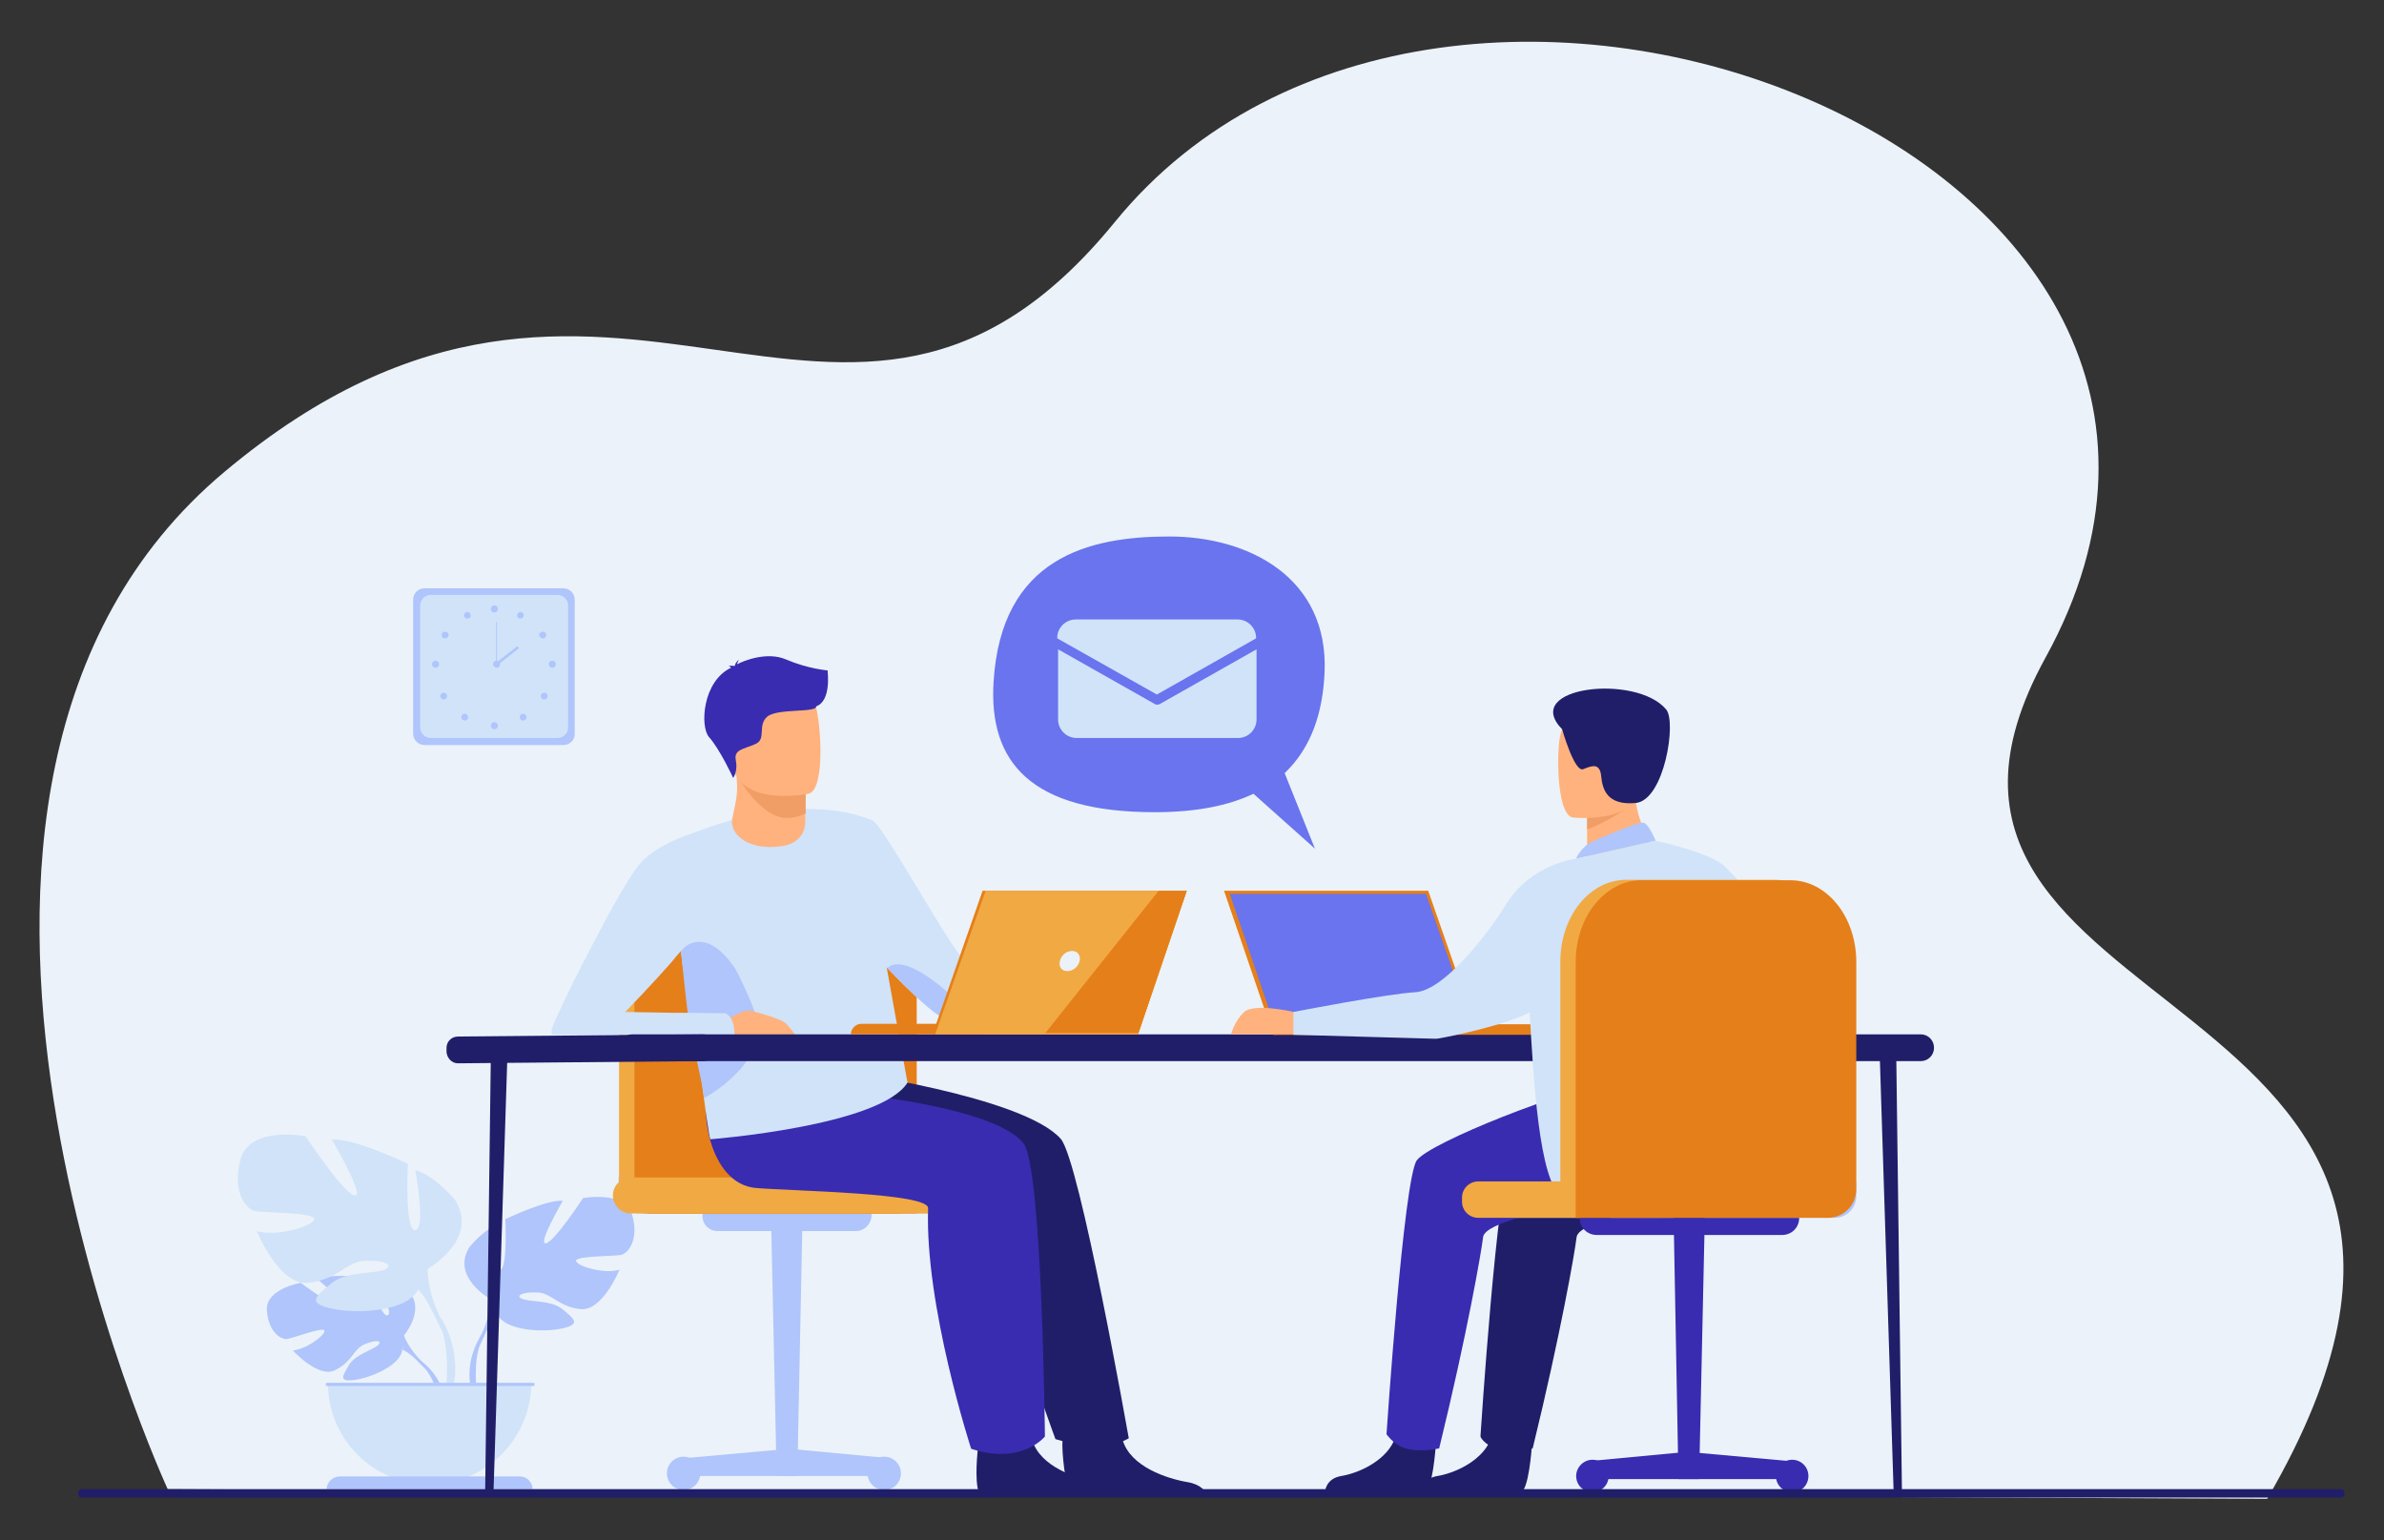 <svg xmlns="http://www.w3.org/2000/svg" xmlns:xlink="http://www.w3.org/1999/xlink" id="Layer_1" x="0px" y="0px" viewBox="0 0 543 350.8" style="enable-background:new 0 0 543 350.8;" xml:space="preserve"><rect x="0" y="0" width="543" height="350.8" fill="#333333" stroke="none"/><style type="text/css">	.st0{fill:#F7F8F9;}	.st1{fill:#0C0137;}	.st2{fill:#FF8C00;}	.st3{clip-path:url(#SVGID_2_);fill:url(#SVGID_3_);}	.st4{clip-path:url(#SVGID_5_);fill:url(#SVGID_6_);}	.st5{clip-path:url(#SVGID_8_);fill:url(#SVGID_9_);}	.st6{clip-path:url(#SVGID_11_);fill:url(#SVGID_12_);}	.st7{fill:none;stroke:#1BE6A9;stroke-width:7;stroke-miterlimit:10;}	.st8{fill:#EBF2F9;}	.st9{fill:#AFC5FB;}	.st10{fill:#FFB27D;}	.st11{fill:#4E4ACB;}	.st12{fill:#392CB0;}	.st13{fill:#201E69;}	.st14{fill:#F1A943;}	.st15{fill:#6974EE;}	.st16{fill:#F09D66;}	.st17{fill:#E57F19;}	.st18{opacity:0.4;fill:#E57F19;}	.st19{fill:#E9F3FE;}	.st20{opacity:0.3;fill:#99AEF9;}	.st21{fill:#2D3554;}	.st22{opacity:0.3;}	.st23{fill:#99AEF9;}	.st24{fill:#FF912B;}	.st25{fill:#F07605;}	.st26{fill:#FFAE73;}	.st27{fill:#1E3865;}	.st28{fill:#FF9841;}	.st29{fill:#214D9A;}	.st30{fill:#F9924F;}	.st31{fill:#FFFFFF;}	.st32{fill:#F07209;}	.st33{opacity:0.8;}	.st34{opacity:0.4;}	.st35{fill:#25468F;}	.st36{fill:#132E52;}	.st37{fill:#2A3967;}	.st38{fill:#F99352;}	.st39{opacity:0.5;}	.st40{opacity:0.95;fill:#F6FBFF;}	.st41{fill:#73B471;}	.st42{fill:#7E9BEA;}	.st43{fill:#D0E3F9;}	.st44{fill:#E8F2FA;}	.st45{fill:#6CA3EA;}	.st46{fill:#8EAFF1;}	.st47{fill:#D96400;}	.st48{fill:#BAD7FD;}	.st49{fill:#DCEAFF;}	.st50{fill:#B0D2F5;}	.st51{fill:#163054;}	.st52{fill:#153C6B;}	.st53{fill:#1C4080;}	.st54{fill:#0D2546;}	.st55{fill:#CEE2FF;}	.st56{fill:#F59A5F;}	.st57{fill:#E3884D;}	.st58{fill:#982C29;}	.st59{fill:#C3DAF6;}	.st60{fill:#97C0F8;}	.st61{fill:#B53C37;}	.st62{fill:#4B9BA9;}	.st63{fill:#153D74;}	.st64{fill:#FC7600;}	.st65{opacity:0.5;fill:#CEE2FF;}	.st66{fill:#09254C;}	.st67{fill:#FFC08F;}	.st68{fill:#A7D3FF;}	.st69{fill:#032C52;}	.st70{fill:#0B3563;}	.st71{fill:#F59D64;}</style><g>	<path class="st8" d="M38.2,339.2c0,0-73.6-159.2,12.9-231.7c88.5-74.2,141.1,18.8,202.8-56.9c75.5-92.7,274.9-15.1,212,99.2  c-47.4,86.2,120.6,71.3,50.5,191.6L38.2,339.2z"></path>	<g>		<g>			<path class="st9" d="M92,304.2c0,0,5.6-6.6,0.3-10.7c0,0-3.9-2.3-7-2.1c0,0,4.5,7.5,3,8.2c-1.4,0.7-4.4-8.7-4.4-8.7    s-8.8-0.9-11.6,0.5c0,0,7.5,6.1,5.9,6.5c-1.6,0.4-9.7-5.7-9.7-5.7s-8.2,1.4-7.7,6.4c0.4,5,3.3,6.5,4.5,6.4    c1.2-0.1,8.5-2.9,8.6-1.9c0.2,1-4.2,4.3-7.2,4.5c0,0,5.8,6.4,9.6,4.5c3.8-1.8,4.2-4.7,6.5-5.8c2.4-1.1,4.4-1.1,3.4,0    c-1,1.1-5.3,2.2-6.7,4.6c-1.4,2.4-2.6,4,1.4,3.4c4-0.6,10.4-3.5,10.7-6.8C92,304.2,92,304.2,92,304.2z"></path>			<g>				<path class="st9" d="M64.9,298.7c0,0,22.2-0.9,27.1,5.5c0,0,1.1,3.2,4.4,6.2l0.5,1.4c0,0-3.8-4.1-5.2-4.3     C91.7,307.5,93.9,299.6,64.9,298.7z"></path>				<path class="st9" d="M96.4,310.4c0,0,4.8,3.5,5.1,9.8l-0.9,0.1c0,0-1.5-6.5-4.3-9.1C93.6,308.7,96.4,310.4,96.4,310.4z"></path>			</g>		</g>		<g>			<path class="st9" d="M111.7,295.9c0,0-9-5-4.8-11.8c0,0,3.3-4.2,6.9-5.3c0,0-1.9,10.1,0,10.4c1.9,0.2,1.3-11.5,1.3-11.5    s9.4-4.5,13.1-4.2c0,0-5.8,9.9-3.9,9.7c1.9-0.2,8.5-10.3,8.5-10.3s9.7-1.8,11.2,3.9c1.6,5.7-1,8.6-2.4,9    c-1.4,0.4-10.6,0.2-10.4,1.4c0.2,1.2,6.4,3.1,9.9,2c0,0-3.8,9.4-8.8,9c-5-0.5-6.6-3.6-9.7-3.8c-3.1-0.2-5.4,0.6-3.8,1.4    c1.6,0.8,6.8,0.3,9.3,2.4c2.5,2.1,4.5,3.4-0.1,4.4c-4.7,1-13,0.4-14.7-3.2C111.7,295.9,111.7,295.9,111.7,295.9z"></path>			<g>				<path class="st9" d="M139.6,278.7c0,0-25.1,8.1-27.9,17.2c0,0,0.1,4.1-2.4,8.7v1.8c0,0,2.6-6.1,4.1-6.9     C113.4,299.5,107.8,291.6,139.6,278.7z"></path>				<path class="st9" d="M109.3,304.6c0,0-3.9,5.9-1.7,13l1-0.3c0,0-1-7.9,1.1-11.8C111.7,301.6,109.3,304.6,109.3,304.6z"></path>			</g>		</g>		<g>			<path class="st43" d="M97.4,289c0,0,11.8-6.6,6.3-15.6c0,0-4.4-5.5-9.1-6.9c0,0,2.5,13.4,0,13.7c-2.5,0.3-1.7-15.1-1.7-15.1    s-12.4-6-17.3-5.5c0,0,7.7,13.1,5.2,12.7c-2.5-0.3-11.2-13.5-11.2-13.5s-12.7-2.4-14.8,5.2c-2,7.6,1.3,11.3,3.1,11.8    c1.9,0.5,14,0.3,13.7,1.9c-0.3,1.6-8.5,4.1-13.1,2.7c0,0,5,12.4,11.6,11.8c6.6-0.6,8.7-4.7,12.7-5c4.1-0.3,7.1,0.8,5,1.9    c-2,1.1-9,0.4-12.3,3.2c-3.3,2.8-6,4.5,0.2,5.8c6.1,1.3,17.1,0.5,19.4-4.2C97.4,289,97.4,289,97.4,289z"></path>			<g>				<path class="st43" d="M60.6,266.3c0,0,33,10.7,36.8,22.7c0,0-0.2,5.3,3.1,11.5v2.4c0,0-3.5-8-5.3-9.1     C95.2,293.7,102.6,283.3,60.6,266.3z"></path>				<path class="st43" d="M100.6,300.5c0,0,5.1,7.7,2.2,17.2l-1.3-0.4c0,0,1.3-10.4-1.4-15.6C97.4,296.5,100.6,300.5,100.6,300.5z"></path>			</g>		</g>		<path class="st43" d="M97.8,338.1c-12.8,0-23.1-10.3-23.1-23.1H121C121,327.7,110.6,338.1,97.8,338.1z"></path>		<path class="st9" d="M74.4,339.2h46.9l0,0c0-1.6-1.3-2.9-2.9-2.9H77.3C75.7,336.4,74.4,337.7,74.4,339.2L74.4,339.2z"></path>					<rect x="74.2" y="314.9" transform="matrix(-1 -4.490553e-11 4.490553e-11 -1 195.928 630.591)" class="st9" width="47.5" height="0.7"></rect>	</g>	<g>		<g>			<path class="st9" d="M218.8,276.4h-72.9c-2.8,0-5-2.2-5-5v-3.3h77.9V276.4z"></path>			<g>				<polygon class="st9" points="181.6,336.2 176.9,336.2 175.6,276.4 182.8,276.4     "></polygon>				<polygon class="st9" points="202.1,336.2 156.4,336.2 156.4,332.1 179.7,330 202.1,332.1     "></polygon>				<path class="st9" d="M151.9,335.6c0-2.1,1.7-3.8,3.8-3.8c2.1,0,3.8,1.7,3.8,3.8c0,2.1-1.7,3.8-3.8,3.8     C153.6,339.4,151.9,337.7,151.9,335.6z"></path>				<path class="st9" d="M197.6,335.6c0-2.1,1.7-3.8,3.8-3.8c2.1,0,3.8,1.7,3.8,3.8c0,2.1-1.7,3.8-3.8,3.8     C199.3,339.4,197.6,337.7,197.6,335.6z"></path>				<path class="st9" d="M195,280.4h-31.6c-1.9,0-3.4-1.5-3.4-3.4v-0.5h38.5v0.5C198.4,278.8,196.9,280.4,195,280.4z"></path>			</g>			<path class="st14" d="M147.5,276.4c-3.6,0-6.5-2.9-6.5-6.5v-52.1c0-10.3,6.7-18.7,15.1-18.7h34.1c8.3,0,15.1,8.4,15.1,18.7v58.7    H147.5z"></path>			<path class="st17" d="M148.1,276.4c-2,0-3.6-1.6-3.6-3.6v-55.1c0-10.3,6.7-18.7,15.1-18.7h34.1c8.3,0,15.1,8.4,15.1,18.7v14.2    v44.5H148.1z"></path>			<path class="st14" d="M227.1,276.4h-83.4c-2.3,0-4.1-1.9-4.1-4.1l0,0c0-2.3,1.9-4.1,4.1-4.1h83.4c2.3,0,4.1,1.9,4.1,4.1l0,0    C231.2,274.6,229.4,276.4,227.1,276.4z"></path>		</g>	</g>	<g>		<path class="st9" d="M128.3,169.7H96.7c-1.5,0-2.6-1.2-2.6-2.6v-30.5c0-1.5,1.2-2.6,2.6-2.6h31.6c1.5,0,2.6,1.2,2.6,2.6v30.5   C131,168.5,129.8,169.7,128.3,169.7z"></path>		<path class="st43" d="M126.9,168.1H98.1c-1.3,0-2.4-1.1-2.4-2.4v-27.8c0-1.3,1.1-2.4,2.4-2.4h28.9c1.3,0,2.4,1.1,2.4,2.4v27.8   C129.4,167.1,128.3,168.1,126.9,168.1z"></path>		<g>			<g>				<path class="st9" d="M111.8,138.7c0-0.4,0.3-0.8,0.8-0.8c0.4,0,0.8,0.3,0.8,0.8c0,0.4-0.3,0.8-0.8,0.8     C112.1,139.5,111.8,139.2,111.8,138.7z"></path>				<path class="st9" d="M117.9,139.8c0.2-0.4,0.7-0.5,1-0.3c0.4,0.2,0.5,0.7,0.3,1c-0.2,0.4-0.7,0.5-1,0.3     C117.8,140.7,117.7,140.2,117.9,139.8z"></path>				<path class="st9" d="M123.2,144c0.4-0.2,0.8-0.1,1.1,0.2c0.2,0.4,0.1,0.8-0.2,1.1c-0.4,0.2-0.8,0.1-1.1-0.2     C122.7,144.7,122.8,144.2,123.2,144z"></path>				<path class="st9" d="M125.8,150.5c0.4,0,0.8,0.3,0.8,0.8c0,0.4-0.3,0.8-0.8,0.8c-0.4,0-0.8-0.3-0.8-0.8     C125,150.8,125.4,150.5,125.8,150.5z"></path>				<path class="st9" d="M124.5,158c0.3,0.3,0.3,0.8,0,1.1c-0.3,0.3-0.8,0.3-1.1,0c-0.3-0.3-0.3-0.8,0-1.1     C123.7,157.7,124.2,157.7,124.5,158z"></path>				<path class="st9" d="M119.7,162.8c0.3,0.3,0.3,0.8,0,1.1c-0.3,0.3-0.8,0.3-1.1,0c-0.3-0.3-0.3-0.8,0-1.1     C118.9,162.5,119.4,162.5,119.7,162.8z"></path>				<path class="st9" d="M111.8,165.3c0-0.4,0.3-0.8,0.8-0.8c0.4,0,0.8,0.3,0.8,0.8c0,0.4-0.3,0.8-0.8,0.8     C112.1,166.1,111.8,165.7,111.8,165.3z"></path>			</g>			<g>				<path class="st9" d="M107.1,139.8c-0.2-0.4-0.7-0.5-1-0.3c-0.4,0.2-0.5,0.7-0.3,1c0.2,0.4,0.7,0.5,1,0.3     C107.2,140.7,107.3,140.2,107.1,139.8z"></path>				<path class="st9" d="M101.8,144c-0.4-0.2-0.8-0.1-1.1,0.2c-0.2,0.4-0.1,0.8,0.2,1.1c0.4,0.2,0.8,0.1,1.1-0.2     C102.3,144.7,102.2,144.2,101.8,144z"></path>				<path class="st9" d="M99.2,150.5c-0.4,0-0.8,0.3-0.8,0.8c0,0.4,0.3,0.8,0.8,0.8c0.4,0,0.8-0.3,0.8-0.8     C100,150.8,99.6,150.5,99.2,150.5z"></path>				<path class="st9" d="M100.5,158c-0.3,0.3-0.3,0.8,0,1.1c0.3,0.3,0.8,0.3,1.1,0c0.3-0.3,0.3-0.8,0-1.1     C101.3,157.7,100.8,157.7,100.5,158z"></path>				<path class="st9" d="M105.3,162.8c-0.3,0.3-0.3,0.8,0,1.1c0.3,0.3,0.8,0.3,1.1,0s0.3-0.8,0-1.1     C106.1,162.5,105.6,162.5,105.3,162.8z"></path>			</g>		</g>		<g>			<path class="st9" d="M112.3,151.3c0-0.4,0.3-0.8,0.8-0.8c0.4,0,0.8,0.3,0.8,0.8c0,0.4-0.3,0.8-0.8,0.8    C112.7,152,112.3,151.7,112.3,151.3z"></path>			<g>				<rect x="113" y="141.7" class="st9" width="0.2" height="9.5"></rect>			</g>			<g>									<rect x="112.3" y="149" transform="matrix(0.787 -0.617 0.617 0.787 -67.513 103.159)" class="st9" width="6.4" height="0.6"></rect>			</g>		</g>	</g>	<g>		<path class="st13" d="M275.1,340.8h-31c-1.5-1.8-2.3-10.4-2.1-12.6c0-0.4,0.6-2.5,0.6-2.5s11.5-4.8,12.9,1.7   c0,0.2,0.1,0.4,0.2,0.6c1.8,6.1,10.1,8.8,14.8,9.6C273.5,338.1,274.7,339.7,275.1,340.8z"></path>		<path class="st13" d="M190.5,243.9c1.1,0,42.5,5.8,51.1,15.5c4.3,4.8,15.5,68.2,15.5,68.2s-5.2,3.7-16.7,0.2   c0,0-15.2-41-14.5-52.6c0.2-3.2-36.8-4.5-43.3-6.1c-6.5-1.5-14.7-5.3-11.1-11.6C174.9,251.3,190.5,243.9,190.5,243.9z"></path>		<path class="st13" d="M254.4,340.8h-31c-1.5-1.8-0.9-8.5-0.7-10.7c0-0.4,0.1-0.7,0.1-0.7s10.6-8.5,12.1-2c0,0.2,0.1,0.4,0.2,0.6   c1.8,6.1,10.1,8.8,14.8,9.6C252.9,338.1,254,339.7,254.4,340.8z"></path>		<path class="st12" d="M174,247.3c1.1,0,50.5,2.5,59.1,13.1c4.3,5.3,4.9,66.8,4.9,66.8s-5.3,6.6-16.8,2.8c0,0-10.6-32.6-9.8-54.8   c0.1-3.5-30.8-3.9-39.2-4.6c-10.8-0.9-13.5-18.9-10-25.8C165.8,237.8,174,247.3,174,247.3z"></path>		<g>			<path class="st43" d="M206.7,246.6c-6.2,9.9-44.9,12.9-44.9,12.9c-0.7-1.6-3.6-27.1-4.1-28.8c-1.3-4.4-2.1-9.3-2.6-14    c0-0.1,0-0.1,0-0.2c-0.9-8.2-0.9-16.2-0.8-20.9c0.1-2.8,0.2-4.5,0.2-4.5v0c0.1,0,0.2-0.1,0.3-0.1c2.3-1,4.6-1.8,6.7-2.6    c0,0,0,0,0,0c1.8-0.6,3.6-1.1,5.2-1.6c2.9-0.8,5.7-1.4,8.2-1.8c3-0.5,5.7-0.7,8.1-0.7c0.1,0,0.2,0,0.3,0c0.6,0,1.3,0,1.9,0    c6,0.1,10.1,1.3,12.1,2.1c0.3,0.1,0.5,0.2,0.7,0.3c0,0,0.1,0,0.1,0c0.2,0.1,0.4,0.2,0.5,0.3c0,0,0,0,0,0c0.1,0,0.1,0.1,0.2,0.1    l3.2,33.5L206.7,246.6z"></path>			<path class="st43" d="M247.6,228.5c-4.4,2.1-30.7,3.8-33.3,3c-1.3-0.4-6.7-5.2-12.2-11c0,0,0,0,0,0c-5.2-5.6-10.4-12.1-12.1-16.8    c-3.6-9.7-0.5-18.3-0.5-18.3s6.7,0,9.4,1.6c2.7,1.7,18.4,30.5,20.5,31.2c2.1,0.8,26.9,2.2,29.7,3.5    C249.1,221.8,252,226.4,247.6,228.5z"></path>			<path class="st10" d="M183.4,185.4l0,1.6c0,0,0.5,5.1-5.8,5.8c-6.3,0.8-11-2-10.9-5.9c0.6-3,1.2-5.1,1.2-7.7    c0-0.9-0.1-1.9-0.2-3.1l12.2-0.3l3.6,0.6L183.4,185.4z"></path>			<path class="st16" d="M183.5,176.5l0,8.8c-1.3,0.6-2.7,1-4.4,1c-5.6,0-11.1-9-11.3-10.1L183.5,176.5z"></path>			<path class="st10" d="M184.2,180.8c0,0-15.6,3.2-17.4-6.6c-1.8-9.7-5.1-15.9,4.8-18.3c9.9-2.4,12.5,0.9,13.9,4    C186.9,163.1,188.2,179.7,184.2,180.8z"></path>			<path class="st12" d="M188.5,152.7c0,0-4.3-0.3-9.5-2.5c-4.2-1.8-9.4,0.2-11.1,1.1c0-0.3,0.2-0.6,0.4-1c0,0-0.8,0.5-0.9,1.3    c-0.1,0.1-0.1,0.1-0.1,0.1c0,0-0.9-0.2-1.4,0.1c0,0,0.4-0.1,0.5,0.2c0,0,0,0,0.1,0.1c-6.5,3.1-7.1,13.4-5,15.8    c2.5,2.8,5.5,9.3,5.5,9.3s1.1-1.5,0.6-4c-0.5-2.5,1.7-2.5,4.4-3.7c2.7-1.1,0.4-4.3,2.8-6.3c2.4-1.9,11.2-0.8,11.1-2.3    C189.4,159.6,188.5,153.1,188.5,152.7z"></path>			<path class="st9" d="M160.4,250.1c-0.7-5-2.5-11.4-3.4-16.9c-0.7-4.5-1.4-11.8-1.9-16.6c0-0.1,0-0.1,0-0.2c0,0,0.1,0.1,0.1,0.1    c1.7-2.1,6.4-4.4,12.1,3.9c1.1,1.7,5.8,11.8,5.6,13.9C172.2,243.9,160.4,250.1,160.4,250.1z"></path>			<path class="st10" d="M164.1,235.7c-0.1-0.8,0-1.7,0.6-2.9c0,0,0.7-0.5,1.7-1c1.4-0.8,3.4-1.8,4.3-1.6c0.2,0,0.4,0.1,0.6,0.1    c2.1,0.5,7.1,2,7.8,2.9c0.6,0.7,1.5,1.7,2,2.5H164.1z"></path>			<path class="st43" d="M167.3,235.7h-41.6c-0.1-0.5-0.1-1,0-1.4c1.2-3.1,3.7-8.3,6.5-13.8c2.1-4.1,4.3-8.3,6.4-12.2    c2.9-5.3,5.6-9.8,7.2-11.6c1.2-1.4,2.8-2.6,4.5-3.6c1.4-0.8,2.8-1.5,4.2-2.1v0c0.1,0,0.2-0.1,0.3-0.1c2.9-1.2,5.2-1.7,5.2-1.7    s0,1.3,0,3.3c0,5.9-0.2,17.7-2.1,20.6c-0.5,0.8-1.5,2-2.7,3.4c0,0-0.1,0.1-0.1,0.1c-0.7,0.8-1.4,1.6-2.1,2.5    c-4.3,4.9-9.8,10.6-10.5,11.3c0,0-0.1,0.1-0.1,0.1h0.1l11.7,0.2l3.6,0l7.4,0.1c0.5,0.2,0.9,0.6,1.2,1    C167.1,232.9,167.3,234.4,167.3,235.7z"></path>			<path class="st9" d="M247.6,228.5c-4.4,2.1-30.7,3.8-33.3,3c-1.3-0.4-6.7-5.2-12.2-11c0.3,0,2.8-4.1,14.1,5.8c0,0,3,1.3,11.1,0.6    C235.5,226.2,245.9,225.9,247.6,228.5z"></path>		</g>	</g>	<path class="st15" d="M301.7,153.1c0.9-21.4-17.1-30.9-35.4-30.9c-18.3,0-38.3,4.8-40,33.2c-1.1,18.3,8.6,29.6,36.7,29.6  c9.5,0,16.8-1.5,22.5-4.2l14,12.5l-6.9-17.2C298.7,170.3,301.3,162.3,301.7,153.1z"></path>	<g>		<g>			<g>				<path class="st13" d="M111.4,340.5L111.4,340.5c-0.6,0-0.9,0.4-0.9-0.5l1.3-99.7l3.8-0.8l-3.2,100.5     C112.3,340.9,111.9,340.5,111.4,340.5z"></path>			</g>			<path class="st13" d="M104.3,242.2l55.9-0.5c1.4,0,2.6-1.1,2.6-2.6v-0.9c0-1.4-1.1-2.6-2.6-2.6l-55.9,0.5c-1.4,0-2.6,1.1-2.6,2.6    v0.9C101.8,241,102.9,242.2,104.3,242.2z"></path>		</g>		<g>			<path class="st13" d="M432.3,340.5L432.3,340.5c0.6,0,0.9-0.1,0.9-1l-1.3-99.7l-3.8-0.8l3.2,100.5    C431.4,340.4,431.8,340.5,432.3,340.5z"></path>		</g>		<path class="st13" d="M144,241.7h293.5c1.6,0,3-1.3,3-3v-0.1c0-1.6-1.3-3-3-3H144c-1.6,0-3,1.3-3,3v0.1   C141,240.4,142.3,241.7,144,241.7z"></path>	</g>	<g>		<path class="st17" d="M223.9,235.6h-30.1l0,0c0-1.3,1.1-2.4,2.4-2.4h27.7V235.6z"></path>		<polygon class="st17" points="270.3,202.9 259.2,235.6 212.4,235.6 223.8,202.9   "></polygon>		<polygon class="st14" points="270.3,202.9 259.3,235.3 259.2,235.6 213,235.6 224.5,202.9   "></polygon>		<path class="st8" d="M245.9,218.9c-0.3,1.3-1.5,2.3-2.8,2.3c-1.3,0-2-1-1.7-2.3c0.3-1.3,1.5-2.3,2.8-2.3S246.2,217.7,245.9,218.9z   "></path>		<polygon class="st17" points="270.3,202.9 259.3,235.3 238.1,235.3 263.9,202.9   "></polygon>	</g>	<g>		<polygon class="st17" points="278.8,202.9 290,235.7 336.7,235.6 325.3,202.9   "></polygon>		<polygon class="st15" points="280.1,203.6 290.9,235.3 291,235.6 336,235.6 324.8,203.6   "></polygon>		<path class="st17" d="M290,235.7l65.3,0l0,0c0-1.3-1.1-2.4-2.4-2.4h-63.5L290,235.7z"></path>	</g>	<g>		<g>			<g>				<path class="st13" d="M348.9,329.5c0,0-0.7,10.3-2.6,10.4c-0.3,0-10.1,0-10.1,0l-12.5-0.1c0,0,0.1-3,3.7-3.6     c3.7-0.6,9.8-3.2,12-8C341.8,323.1,348.9,329.5,348.9,329.5z"></path>				<path class="st13" d="M384.7,245.2c0.5,0.4,13.2,14.2,12.2,24.8c-0.3,3.1-3,5.5-6.1,5.5h-15.5c0,0-15.8,2.8-16.2,6.3     c-0.4,3.4-3.6,21.9-10,48.1c0,0-4.7,1.6-7.6,0.5c-3.8-1.5-4.3-3.2-4.3-3.2s3.8-58.7,6.9-62.9c3-4.1,34.2-16.4,44.3-17.6     C398.3,245.4,384.7,245.2,384.7,245.2z"></path>				<path class="st10" d="M294.7,230.5c0,0-9-2.1-11.3,0c-2.3,2.1-3,5.1-3,5.1h14.4V230.5z"></path>				<path class="st13" d="M327,329.5c0,0-0.7,10.3-2.6,10.4c-0.3,0-10.1,0-10.1,0l-12.5-0.1c0,0,0.1-3,3.7-3.6c3.7-0.6,9.8-3.2,12-8     C319.9,323.1,327,329.5,327,329.5z"></path>				<path class="st12" d="M396.5,245.2c0.4,0.3,3.1,7.7,5,16.2c1.6,7.3-3.9,14.1-11.4,14.1H354c0,0-15.8,2.8-16.2,6.3     c-0.4,3.4-3.6,21.9-10,48.1c0,0-4.8,1.2-8.5-0.3c-2-0.8-3.5-2.9-3.5-2.9s3.9-58.2,6.9-62.4c3-4.1,34.2-16.4,44.3-17.6     C377,245.4,396.5,245.2,396.5,245.2z"></path>				<path class="st10" d="M376.5,192.7l-5.6,5.4l-9.5,0c0-0.8,0-4,0.1-6.8c0-0.2,0-0.3,0-0.5c0-0.6,0-1.3,0-1.8c0-1.6,0-2.7,0-2.7     l2.4-1.7l5.4-3.7l2.9-2c0,0,0.2,2.7,0.3,3.1C373.3,188.5,376.5,192.7,376.5,192.7z"></path>				<path class="st9" d="M362.7,191.7c0.2-0.1,10.5-4.7,11.7-4.3c1.2,0.4,2.7,4.1,2.7,4.1l-18.1,4.1     C358.9,195.6,360.3,192.7,362.7,191.7z"></path>				<path class="st43" d="M407.2,222.5c-2-12.1-10.2-21.2-13.8-24.5c-2.4-3.6-16.4-6.5-16.4-6.5s-11.6,2.6-18.1,4.1     c0,0-10.2,1.1-16,10.6c-3.6,5.9-13.8,19.4-20.5,19.8c-6.7,0.4-27.8,4.5-27.8,4.5v5.2l32.1,0.9c0.4,0,0.8,0,1.2-0.1     c2.8-0.5,14.6-2.9,20.5-5.9c0.9,15.2,2.1,38.3,7.3,42c5.6,3.9,45,4.4,49.2-1.5c2.1-3-0.5-21-3.8-38.3     C405.3,230.8,408,227.6,407.2,222.5z"></path>				<path class="st16" d="M370.8,183.9l-0.5,0.3c0,0-4.5,3.2-8.8,4.7c0-1.6,0-2.7,0-2.7l2.4-1.7L370.8,183.9z"></path>				<path class="st10" d="M358.2,186.2c0,0,14.6,1.7,15.6-7.4c0.9-9.1,3.5-15.1-5.8-16.6c-9.3-1.5-11.5,1.8-12.5,4.8     S354.4,185.5,358.2,186.2z"></path>				<path class="st13" d="M355.8,166.1c0,0,2.8,9.9,4.8,9.1c2-0.8,3.8-1.5,4.1,1.6c0.3,3.1,1.4,6.7,7.9,6.1     c6.5-0.7,9.3-18.5,6.9-21.3C372.7,153.4,346.3,156.4,355.8,166.1z"></path>			</g>			<g>				<path class="st9" d="M345.4,277.4h72.4c2.8,0,5-2.2,5-5v-3.2h-77.4V277.4z"></path>				<path class="st14" d="M336.7,277.4h54.8c2,0,3.7-1.6,3.7-3.7v-0.9c0-2-1.6-3.7-3.7-3.7h-54.8c-2,0-3.7,1.6-3.7,3.7v0.9     C333,275.8,334.7,277.4,336.7,277.4z"></path>				<g>					<polygon class="st12" points="382.3,336.9 387,336.9 388.3,277.4 381.2,277.4      "></polygon>					<polygon class="st12" points="362,336.9 407.5,336.9 407.5,332.8 384.3,330.7 362,332.8      "></polygon>					<path class="st12" d="M411.9,336.2c0-2.1-1.7-3.7-3.7-3.7c-2.1,0-3.7,1.7-3.7,3.7c0,2.1,1.7,3.7,3.7,3.7      C410.2,340,411.9,338.3,411.9,336.2z"></path>					<path class="st12" d="M366.4,336.2c0-2.1-1.7-3.7-3.7-3.7s-3.7,1.7-3.7,3.7c0,2.1,1.7,3.7,3.7,3.7S366.4,338.3,366.4,336.2z"></path>					<path class="st12" d="M363.7,281.3h42.2c2.2,0,3.9-1.7,3.9-3.9l0,0h-50l0,0C359.8,279.6,361.5,281.3,363.7,281.3z"></path>				</g>				<path class="st14" d="M415.7,277.4c2,0,3.6-1.6,3.6-3.6v-54.8c0-10.3-6.7-18.6-15-18.6h-33.9c-8.3,0-15,8.3-15,18.6v58.3H415.7z     "></path>				<path class="st17" d="M416.3,277.4c3.6,0,6.5-2.9,6.5-6.5v-51.8c0-10.3-6.7-18.6-15-18.6h-33.9c-8.3,0-15,8.3-15,18.6v58.3     H416.3z"></path>			</g>		</g>	</g>	<path class="st13" d="M534,340v0.3c0,0.4-0.3,0.8-0.6,0.8h-515c-0.3,0-0.6-0.4-0.6-0.8V340c0-0.4,0.3-0.8,0.6-0.8h515  C533.7,339.2,534,339.6,534,340z"></path>	<g>		<path class="st43" d="M263.5,158.2l22.6-12.8v-0.1c0-2.3-1.9-4.2-4.2-4.2h-36.9c-2.3,0-4.2,1.9-4.2,4.2v0.1L263.5,158.2z"></path>		<path class="st43" d="M264.1,160.4c-0.2,0.1-0.3,0.1-0.5,0.1s-0.4,0-0.5-0.1l-22.1-12.5v16c0,2.3,1.9,4.2,4.2,4.2H282   c2.3,0,4.2-1.9,4.2-4.2v-16L264.1,160.4z"></path>	</g></g></svg>